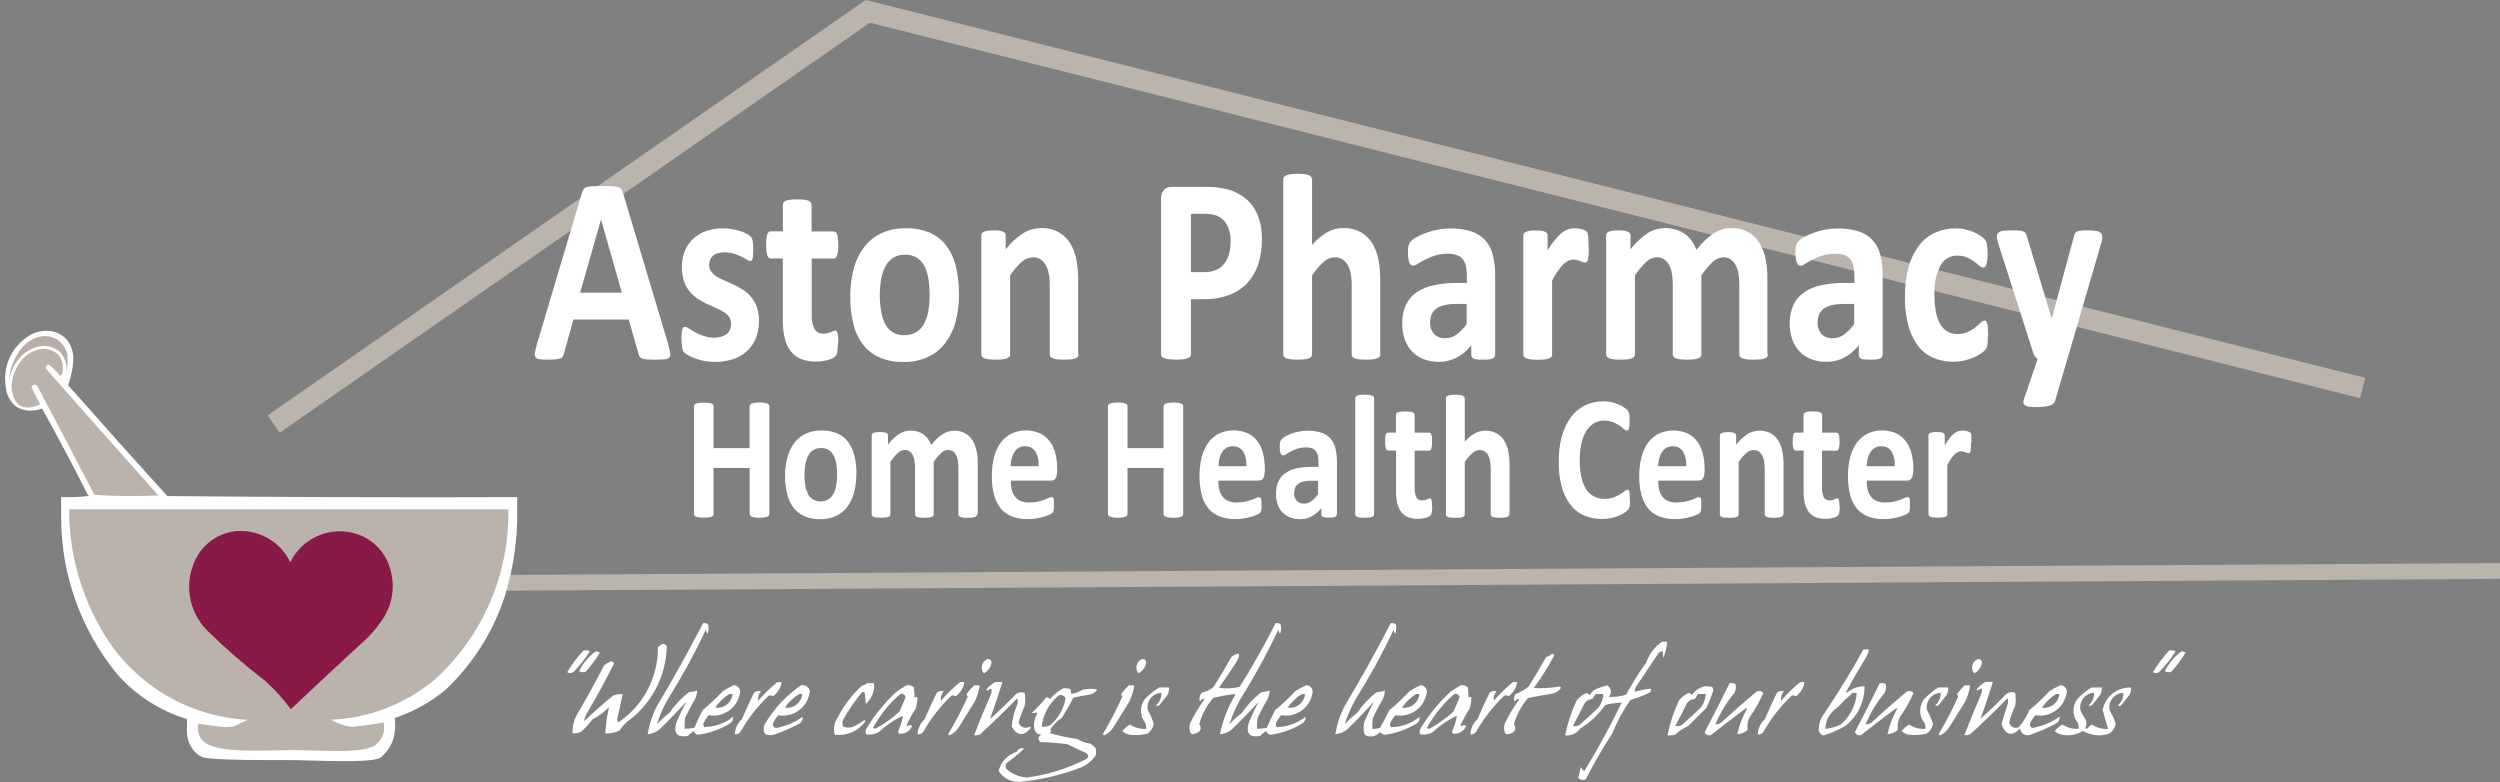 <?xml version="1.0" encoding="UTF-8"?>
<svg id="Layer_1" data-name="Layer 1" xmlns="http://www.w3.org/2000/svg" viewBox="0 0 237.87 74.42">
  <rect x="0" y="0" width="237.87" height="74.42" fill="#808080" stroke="none"/>
  <defs>
    <style>
      .cls-1, .cls-2, .cls-3, .cls-4, .cls-5, .cls-6, .cls-7 {
        stroke-width: 0px;
      }

      .cls-1, .cls-2, .cls-3, .cls-4, .cls-6 {
        fill-rule: evenodd;
      }

      .cls-1, .cls-7 {
        fill: #fff;
      }

      .cls-2 {
        fill: #bab2ab;
      }

      .cls-3 {
        fill: #b9ada7;
      }

      .cls-4 {
        fill: #bab3ab;
      }

      .cls-5 {
        fill: #bbb4ad;
      }

      .cls-6 {
        fill: #891947;
      }
    </style>
  </defs>
  <rect class="cls-5" x="47.34" y="54.15" width="190.53" height="1.5" transform="translate(-.32 .84) rotate(-.34)"/>
  <polygon class="cls-5" points="26.61 41.17 25.47 39.52 82.37 0 82.81 .11 225.05 35.95 224.56 37.89 82.77 2.16 26.61 41.17"/>
  <path class="cls-1" d="M15.91,47.2c11.08.1,22.18.14,33.3.1v2.42c-.06,1.66-.27,3.31-.63,4.94-.16.66-.34,1.33-.53,2-1.1,3.43-3.05,6.52-5.67,8.98-1.43,1.19-3.07,2.09-4.83,2.68.08.57.06,1.16-.06,1.72-.11.53-.35,1.02-.69,1.44-.17.21-.35.4-.55.57-.74.63-6.49.27-8.9.27-.8,0-7.29.05-8.08-.28-.36-.15-.67-.39-.9-.71h0c-.14-.19-.26-.4-.36-.61-.07-.16-.12-.34-.16-.51-.06-.34-.08-.69-.06-1.04v-.75c-2.58-.79-4.89-2.28-6.67-4.31-3.44-4.21-5.31-9.48-5.3-14.92v-1.9c.88.03,1.75,0,2.63-.1,0-.06-.05-.1-.1-.11-.66-1.32-1.35-2.66-2.07-4.01-.76-1.44-1.52-2.84-2.28-4.21-.79.33-1.69.28-2.44-.15-.61-.49-.98-1.21-1.02-1.99-.3-1.98.68-3.94,2.44-4.9.69-.35,1.48-.44,2.22-.24.43.13.82.37,1.12.7.48.58.71,1.32.65,2.07-.04.54-.12,1.07-.27,1.58l-.21.73c3.11,3.53,6.25,7.04,9.4,10.51Z"/>
  <path class="cls-3" d="M3.62,32.07c.6-.17,1.24-.1,1.78.21.49.31.85.8,1,1.37.08.6.05,1.2-.1,1.79.11-.73-.12-1.47-.64-2-.56-.45-1.29-.62-1.98-.46-.76.16-1.45.59-1.91,1.21-.52.62-.84,1.38-.93,2.19.02-.92.29-1.81.77-2.59.41-.82,1.14-1.44,2.01-1.72Z"/>
  <path class="cls-2" d="M3.62,33.26c.67-.18,1.38,0,1.9.46.46.53.59,1.27.35,1.92-.04.05-.1.08-.16.1-.31-.38-.67-.74-1.05-1.05-.17.01-.3.16-.28.33,0,.03,0,.06.02.09,3.54,4.02,7.1,8.03,10.67,12.03-2.03.09-4.06.07-6.09-.05-1.79-3.48-3.61-6.95-5.46-10.4-.24-.16-.42-.1-.53.16.26.55.54,1.1.84,1.63-1.67.71-2.58.15-2.73-1.68.02-.82.29-1.61.77-2.27.4-.63,1.03-1.08,1.76-1.26Z"/>
  <path class="cls-4" d="M6.56,48.46h41.81c.11,6.12-2.41,12-6.93,16.13-2.8,2.38-6.31,3.75-9.98,3.89.62.35,1.3.58,2,.68,1.02-.1,2.04-.24,3.05-.42.09.43.05.87-.11,1.28-.15.33-.38.62-.65.85-1.1.9-5.3.49-7.96.5-1.92.01-6.07.26-7.73-.42-.45-.16-.83-.47-1.07-.88-.18-.38-.22-.81-.12-1.21l1.89.26c.49.07.98.07,1.47,0,.45-.23.9-.44,1.37-.63-6.02-.3-11.43-3.75-14.23-9.09-1.84-3.35-2.8-7.11-2.79-10.93Z"/>
  <path class="cls-6" d="M22.21,50.56c2.25-.29,4.43.89,5.41,2.94,1.14-2.36,3.87-3.51,6.36-2.68,1.61.53,2.82,1.87,3.2,3.52.44,1.67.09,3.45-.95,4.83-.14.2-.28.39-.43.58-.39.49-.83.95-1.3,1.37-1.61,1.44-6.74,6.28-6.83,6.36h0c-.71-.97-1.52-1.87-2.42-2.68-1.93-1.48-3.77-3.08-5.51-4.78-1.9-1.89-2.29-4.82-.95-7.14.74-1.24,1.99-2.09,3.42-2.31Z"/>
  <path class="cls-1" d="M67.01,69.19c-.06-.09-.09-.2-.1-.31.13-.3.3-.58.52-.83,1.39.25,2.72-.68,2.97-2.07.01-.07.02-.14.03-.21-.03-.32-.3-.57-.62-.57-.36.16-.71.35-1.04.57-.6.64-1.24,1.24-1.92,1.81-.28.54-.54,1.09-.78,1.66-.31.07-.62.1-.93.1-.02-.35,0-.69.05-1.04.28-.6.6-1.19.93-1.76.13-.26.2-.54.21-.83-.25.08-.51.13-.78.15-.72.55-1.35,1.22-1.86,1.97-.43.33-.83.69-1.19,1.09.26-.83.61-1.63,1.04-2.38,1.34-2.14,2.55-4.35,3.62-6.63.02.15.08.29.16.41.12-.3.14-.62.05-.93-.14-.09-.3-.12-.47-.1-1.42,2.74-2.92,5.43-4.5,8.08-.37.79-.63,1.62-.78,2.49.42-.04.82-.2,1.14-.47.88-.85,1.73-1.73,2.54-2.64-.33.63-.64,1.28-.93,1.97-.32,1.04.04,1.48,1.09,1.3.16-.19.35-.35.57-.47.04.18.18.32.36.36,1.06-.13,2.08-.49,3-1.04.25-.13.4-.39.36-.67-.78.63-1.75.97-2.75.97ZM69.39,66.03h.31c-.06.78-.75,1.37-1.53,1.31-.04,0-.08,0-.12-.02.36-.52.82-.96,1.35-1.29h0Z"/>
  <path class="cls-1" d="M121.48,69.19c-.06-.09-.09-.2-.1-.31.13-.3.3-.58.52-.83,1.39.25,2.72-.68,2.97-2.07.01-.07.02-.14.03-.21-.03-.32-.3-.57-.62-.57-.36.16-.71.35-1.04.57-.6.64-1.24,1.24-1.92,1.81-.28.54-.54,1.09-.78,1.66-.31.07-.62.1-.93.1-.02-.35,0-.69.05-1.04.28-.6.6-1.19.93-1.76.13-.26.2-.54.21-.83-.25.08-.51.13-.78.15-.72.55-1.35,1.22-1.86,1.97-.43.33-.83.69-1.19,1.09.26-.83.61-1.63,1.04-2.38,1.34-2.14,2.55-4.35,3.62-6.63.02.15.08.29.16.41.12-.3.14-.62.05-.93-.14-.09-.3-.12-.47-.1-1.04,2.07-2.18,4.09-3.42,6.06-.64.16-1.31.19-1.97.1.58-.84,1.15-1.68,1.71-2.54.4-.79.23-.93-.52-.41-.53.95-1.08,1.88-1.66,2.8-.29.3-.67.5-1.09.57-.26.21-.36.56-.26.88.09-.17.27-.28.47-.26-.53.74-1,1.51-1.4,2.33-.07.27-.07.56,0,.83.04.09.11.17.21.21.76-.13.98-.46.67-.98.25-.92.71-1.77,1.35-2.49.65-.15,1.31-.27,1.97-.36l.1.1c-.7,1.15-1.19,2.41-1.45,3.73.42-.04.82-.2,1.14-.47.88-.85,1.73-1.73,2.54-2.64-.33.63-.64,1.28-.93,1.97-.32,1.04.04,1.48,1.09,1.3.16-.19.35-.35.57-.47.04.18.18.32.36.36,1.06-.13,2.08-.49,3-1.04.25-.13.4-.39.36-.67-.78.62-1.74.97-2.73.98ZM123.86,66.03h.31c-.06.79-.75,1.37-1.54,1.31-.04,0-.08,0-.12-.01.36-.52.82-.96,1.35-1.29Z"/>
  <path class="cls-1" d="M132.35,69.19c-.06-.09-.09-.2-.1-.31.13-.3.3-.58.52-.83,1.39.25,2.72-.68,2.97-2.07.01-.07.02-.14.03-.21-.03-.32-.3-.57-.62-.57-.36.16-.71.35-1.04.57-.6.64-1.24,1.24-1.92,1.81-.27.56-.56,1.11-.88,1.66-.23.09-.48.12-.73.1-.02-.35,0-.69.05-1.04.28-.6.6-1.19.93-1.76.13-.26.2-.54.21-.83-.25.08-.51.13-.78.15-.72.55-1.35,1.22-1.86,1.97-.43.33-.83.69-1.19,1.09.26-.83.61-1.63,1.04-2.38,1.34-2.14,2.55-4.35,3.62-6.63.02.15.07.29.15.41.12-.3.14-.62.05-.93-.14-.09-.3-.12-.47-.1-1.42,2.74-2.92,5.43-4.5,8.08-.37.79-.63,1.62-.78,2.49.42-.04.82-.2,1.14-.47.88-.85,1.73-1.73,2.54-2.64-.33.63-.64,1.28-.93,1.97-.07.34-.07.69,0,1.04.03.08.08.15.15.21.47.22,1.02.09,1.35-.31.12.11.26.19.41.26,1.06-.13,2.08-.49,3-1.04.25-.12.4-.39.36-.67-.78.63-1.75.97-2.75.98ZM134.74,66.03h.31c-.06.79-.75,1.37-1.53,1.31-.04,0-.08,0-.12-.02.36-.52.82-.96,1.35-1.29Z"/>
  <path class="cls-1" d="M158.14,61.06c-.7.48-1.23,1.17-1.5,1.97-.7.98-1.34,2-1.92,3.06-.53.18-1.1.25-1.66.21.27-.26.28-.68.03-.95-.05-.06-.11-.1-.18-.14-.45.12-.88.27-1.3.47-.13.15-.25.3-.36.47-.07-.11-.18-.19-.31-.21-.37.16-.69.41-.93.72-.5,1.06-.86,2.17-1.09,3.31.57.06,1.12-.2,1.45-.67.94-.57,1.75-1.33,2.38-2.23.51-.13,1.03-.2,1.55-.21-1.08,2.23-2.27,4.41-3.57,6.52-.14-.11-.25-.25-.31-.41-.08.35-.16.69-.26,1.04.19.19.47.25.72.15.76-1.51,1.61-2.98,2.54-4.4.44-1.12,1.02-2.18,1.71-3.16.64-.18,1.27-.43,1.86-.72.08-.1.12-.23.1-.36-.53.05-1.05.16-1.55.31,0-.18.05-.37.15-.52l2.07-3.11c.1-.15.28-.23.47-.21-.02.21,0,.42.05.62.17-.5.3-1.02.36-1.55h-.51ZM152.03,67.38c-.57.55-1.16,1.09-1.76,1.61-.19.1-.41.13-.62.1.38-.7.74-1.41,1.09-2.12.16-.28.46-.45.78-.47.09-.16.19-.32.31-.47h.73c-.02.49-.21.97-.52,1.35Z"/>
  <path class="cls-1" d="M62.97,61.27c.18-.03.36.05.47.21-.05,2.86-1.45,5.53-3.78,7.2-.27.25-.51.53-.72.83-.42.21-.88.3-1.35.26.05-.84.17-1.67.36-2.49-.47.48-1.01.88-1.6,1.19-.31.41-.65.79-1.04,1.14-.26.13-.54.18-.83.15-.03-.65.13-1.3.47-1.86.89-1.52,1.73-3.05,2.54-4.61.19-.14.4-.27.62-.36.14-.02.27.07.31.21-.79,1.58-1.64,3.13-2.54,4.66-.16.25-.27.53-.31.83.88-.84,1.79-1.66,2.74-2.43.29-.13.61-.19.93-.15-.17.81-.34,1.62-.52,2.43l.1.26c2.38-1.59,3.8-4.28,3.78-7.14.11-.11.24-.22.37-.31Z"/>
  <path class="cls-1" d="M177.82,61.79h-.52c-1.18,2.16-2.48,4.26-3.88,6.32-.21.34-.34.74-.36,1.14-.08.31.1.63.42.71.02,0,.03,0,.05.01.7-.22,1.38-.52,2.02-.88,1.18-.9,1.87-2.3,1.86-3.78-.63-.02-1.24.21-1.71.62l-.05-.1c.61-1.12,1.25-2.23,1.91-3.31.14-.22.23-.47.26-.73ZM176.26,65.93h.41c-.09,1.13-.61,2.19-1.45,2.95-.48.27-1.01.43-1.55.47.02-.82.45-1.58,1.14-2.02.47-.49.96-.96,1.45-1.4Z"/>
  <path class="cls-1" d="M55.52,61.89c.21-.02.42,0,.62.05-.44.71-.96,1.38-1.55,1.97-.17.15-.43.17-.62.05.44-.75.96-1.44,1.55-2.07Z"/>
  <path class="cls-1" d="M206.4,61.89c.21-.02.42,0,.62.05-.44.71-.96,1.38-1.55,1.97-.17.15-.43.17-.62.05.44-.75.96-1.44,1.55-2.07Z"/>
  <path class="cls-1" d="M56.65,62c.15-.03.3,0,.42.1-.39.65-.84,1.26-1.35,1.81-.2.08-.43.07-.62-.05.36-.74.89-1.37,1.55-1.86Z"/>
  <path class="cls-1" d="M207.54,62c.15-.03.3,0,.41.1-.39.65-.84,1.26-1.35,1.81-.2.08-.43.07-.62-.05.36-.73.89-1.37,1.55-1.86Z"/>
  <path class="cls-1" d="M147.68,62.2c.1,0,.19.06.21.16-.58,1.08-1.23,2.12-1.97,3.11.83.04,1.66-.01,2.49-.15.11.05.12.12.05.21-.19.24-.47.41-.78.47-.76.12-1.52.26-2.28.41-.63.71-1.09,1.57-1.35,2.49.31.52.08.85-.67.98-.09-.04-.17-.11-.21-.21-.07-.27-.07-.56,0-.83.4-.82.87-1.6,1.4-2.33-.19-.02-.38.08-.47.26-.08-.24-.04-.51.1-.72.45-.18.86-.43,1.24-.72.58-.91,1.13-1.85,1.66-2.8.21-.07.4-.17.57-.31Z"/>
  <path class="cls-1" d="M93.93,62.72c.25-.04.39.06.41.31-.06.44-.33.82-.72,1.04-.31-.36-.27-.9.09-1.21.07-.06.14-.1.22-.14Z"/>
  <path class="cls-1" d="M108.64,62.72c.25-.04.39.06.41.31-.06.44-.33.82-.72,1.04-.31-.36-.27-.9.09-1.21.07-.06.14-.1.22-.14Z"/>
  <path class="cls-1" d="M188.17,62.72c.25-.04.39.06.41.31-.06.44-.33.82-.73,1.04-.31-.36-.27-.9.09-1.21.07-.06.14-.1.22-.14Z"/>
  <path class="cls-1" d="M73.95,64.9h.42c-.08.54-.38,1.03-.83,1.35-.12-.09-.28-.11-.41-.05-1.04.99-1.92,2.12-2.64,3.37-.11.21-.33.33-.57.31.02-.55.26-1.08.67-1.45.36-.84.74-1.67,1.14-2.49.17-.19.44-.25.67-.15-.22.24-.31.56-.26.88.55-.64,1.16-1.23,1.81-1.76Z"/>
  <path class="cls-1" d="M91.35,64.9h.41c-.08.54-.38,1.03-.83,1.35-.12-.09-.28-.11-.41-.05-1.04.99-1.92,2.12-2.64,3.37-.11.21-.34.33-.57.31.02-.55.26-1.08.67-1.45.36-.84.74-1.67,1.14-2.49.17-.19.44-.25.67-.15-.22.24-.31.56-.26.88.55-.64,1.16-1.23,1.81-1.76Z"/>
  <path class="cls-1" d="M94.66,64.9h.72c-.37,1.19-.77,2.37-1.19,3.52.84-.74,1.65-1.52,2.43-2.33.24-.22.58-.28.88-.16.07.41.07.83,0,1.24-.24.5-.43,1.02-.57,1.55.07.36.43.59.79.52.09-.02.17-.05.25-.11.11.05.12.12.05.21-.67.74-1.25.67-1.76-.21.06-.71.24-1.41.52-2.07.07-.2.07-.42,0-.62-1.16,1.2-2.35,2.35-3.57,3.47-.17.05-.34.07-.52.05.5-1.32,1.04-2.63,1.61-3.93.14-.51.02-.61-.36-.31l-.1-.1c.23-.29.51-.53.83-.73Z"/>
  <path class="cls-1" d="M143.95,64.9h.41c-.08.54-.38,1.03-.83,1.35-.12-.09-.28-.11-.41-.05-1.04.99-1.92,2.12-2.64,3.37-.11.21-.34.33-.57.31.02-.55.26-1.08.67-1.45.36-.84.74-1.67,1.14-2.49.17-.19.44-.25.67-.15-.22.24-.31.56-.26.88.55-.64,1.16-1.23,1.81-1.76Z"/>
  <path class="cls-1" d="M171.29,64.9h.41c-.08.54-.38,1.03-.83,1.35-.12-.09-.28-.11-.41-.05-1.04.99-1.92,2.12-2.64,3.37-.11.21-.33.33-.57.31.02-.55.26-1.08.67-1.45.36-.84.74-1.67,1.14-2.49.17-.19.44-.25.67-.15-.22.24-.31.56-.26.88.55-.64,1.16-1.23,1.81-1.76Z"/>
  <path class="cls-1" d="M82.54,65h.62c.08.74-.21,1.48-.78,1.97-.03-.35-.07-.69-.1-1.04-.05-.08-.15-.11-.24-.07,0,0-.02,0-.02.01-.69.82-1.3,1.7-1.81,2.64-.07.2-.07.42,0,.62.28.11.59.13.88.05.41-.17.79-.4,1.14-.67.11.05.12.12.05.21-.67.87-1.76,1.32-2.85,1.19-.17-.55-.07-1.14.26-1.61.58-1.15,1.37-2.19,2.33-3.06.19-.03.37-.12.51-.26Z"/>
  <path class="cls-1" d="M164.56,65c.2-.03.4,0,.57.1.06.28.03.57-.1.83-.76.9-1.37,1.91-1.81,3,.18,0,.37-.05.52-.15,1.12-1.03,2.26-2.03,3.42-3,.22-.08.47-.02.62.15-.35.8-.78,1.57-1.29,2.28-.2.38-.27.82-.21,1.24-.27.25-.62.39-.98.41.18-.85.5-1.67.93-2.43l-.1-.05c-1.12.83-2.22,1.68-3.31,2.54-.22.11-.49.02-.6-.2,0-.02-.02-.04-.02-.06.81-1.54,1.6-3.09,2.37-4.66Z"/>
  <path class="cls-1" d="M178.85,65c.2-.03.4,0,.57.1.06.28.03.57-.1.83-.76.9-1.37,1.91-1.81,3,.18,0,.37-.05.52-.15,1.12-1.03,2.26-2.03,3.42-3,.22-.08.47-.02.62.15-.35.8-.78,1.57-1.29,2.28-.2.38-.27.82-.21,1.24-.27.25-.62.39-.98.41.18-.85.5-1.67.93-2.43l-.1-.05c-1.12.83-2.23,1.68-3.31,2.54-.22.11-.49.02-.6-.2,0-.02-.02-.04-.02-.06.81-1.54,1.6-3.09,2.37-4.66Z"/>
  <path class="cls-1" d="M92.69,65.21h.52c-.07.54-.23,1.06-.47,1.55l-1.55,2.49c-.21.31-.5.56-.83.72l-.15-.1c.69-1.15,1.31-2.35,1.86-3.57-.02-.09-.06-.18-.1-.26.21-.3.46-.58.72-.83Z"/>
  <path class="cls-1" d="M107.4,65.21h.52c-.07.54-.23,1.06-.47,1.55l-1.55,2.49c-.21.31-.5.56-.83.72l-.15-.1c.69-1.15,1.31-2.35,1.86-3.57-.02-.09-.06-.18-.1-.26.21-.3.46-.58.72-.83Z"/>
  <path class="cls-1" d="M186.93,65.21h.52c-.07.54-.23,1.06-.47,1.55l-1.55,2.49c-.21.31-.49.56-.83.72l-.15-.1c.69-1.15,1.31-2.35,1.86-3.57-.02-.09-.06-.18-.1-.26.21-.3.46-.58.72-.83Z"/>
  <path class="cls-1" d="M74,69.24c-.3.06-.46-.06-.47-.36.13-.3.3-.58.52-.83,1.39.25,2.72-.68,2.97-2.07.01-.07.02-.14.03-.21-.06-.38-.43-.64-.81-.57,0,0-.01,0-.02,0-1.41.98-2.6,2.25-3.47,3.73-.25.82.05,1.15.88.98.82-.28,1.61-.63,2.38-1.04.25-.12.4-.39.36-.67-.71.51-1.52.86-2.38,1.04ZM76.02,66.03h.31c-.06.79-.75,1.37-1.53,1.31-.04,0-.08,0-.12-.02.36-.52.82-.96,1.35-1.29Z"/>
  <path class="cls-1" d="M87.31,66.34h-.31c.02-.31,0-.62-.05-.93-.18-.18-.43-.25-.67-.21-.36.2-.71.42-1.04.67-1.06.99-1.99,2.12-2.75,3.37-.13.18-.17.41-.1.62.45.09.92,0,1.3-.26.65-.62,1.41-1.13,2.23-1.5-.09.52-.25,1.02-.47,1.5.01.08.05.15.1.21.53.05,1.03-.24,1.24-.72-.14-.15-.3-.14-.47.05l-.05-.15c.25-.56.54-1.1.88-1.61.08-.34.14-.69.15-1.04ZM85.6,67.69c-.7.65-1.49,1.21-2.33,1.66l-.21-.1c.67-1.22,1.54-2.3,2.59-3.21.2-.08.42.02.49.21.01.03.02.06.02.1-.18.45-.37.9-.57,1.34h0Z"/>
  <path class="cls-1" d="M140.02,66.34h-.31c.02-.31,0-.62-.05-.93-.18-.18-.43-.25-.67-.21-.36.2-.71.42-1.04.67-1.06.99-1.98,2.12-2.74,3.37-.13.18-.17.41-.1.62.45.09.92,0,1.29-.26.65-.62,1.41-1.13,2.23-1.5-.09.52-.25,1.02-.47,1.5.01.08.05.15.1.21.53.05,1.03-.24,1.24-.72-.14-.15-.3-.14-.47.05-.02-.05-.03-.1-.05-.15.25-.56.54-1.09.88-1.61.08-.34.13-.69.15-1.04ZM138.31,67.69c-.7.65-1.49,1.21-2.33,1.66l-.21-.1c.67-1.22,1.54-2.3,2.59-3.21.2-.08.42.02.49.21.01.03.02.06.02.1-.18.45-.37.9-.57,1.34Z"/>
  <path class="cls-1" d="M162.91,65.36c-.24-.05-.48-.07-.73-.05-.49.1-.93.4-1.19.83-.07-.11-.18-.19-.31-.21-.37.16-.69.41-.93.72-.5,1.06-.86,2.17-1.09,3.31.24.02.49,0,.73-.05.35-.36.78-.64,1.24-.83l1.71-1.71c.27-.53.5-1.09.67-1.66,0-.13-.04-.25-.1-.36ZM161.77,67.38c-.57.55-1.16,1.09-1.76,1.61-.19.1-.41.13-.62.1.38-.7.74-1.41,1.09-2.12.16-.28.46-.45.78-.47.09-.16.19-.32.31-.47h.73c-.02.49-.21.97-.52,1.35h0Z"/>
  <path class="cls-1" d="M193.61,69.24c-.3.06-.46-.06-.47-.36.13-.3.3-.58.52-.83,1.39.25,2.72-.68,2.97-2.07.01-.07.02-.14.03-.21-.03-.32-.3-.57-.62-.57-.36.16-.71.35-1.04.57-.6.64-1.24,1.24-1.92,1.81-.24.58-.57,1.12-.98,1.6-.31.17-.7.05-.86-.26-.03-.06-.06-.13-.07-.21.14-.53.33-1.05.57-1.55.07-.41.07-.83,0-1.24-.3-.13-.64-.07-.88.15-.78.82-1.59,1.59-2.43,2.33.43-1.15.82-2.33,1.19-3.52h-.73c-.31.19-.59.44-.83.72l.1.1c.38-.3.51-.2.36.31-.57,1.3-1.1,2.61-1.61,3.93.17.02.35,0,.52-.05,1.23-1.11,2.42-2.26,3.58-3.46.07.2.07.42,0,.62-.22.61-.41,1.23-.57,1.86.4,1.06.99,1.2,1.76.41.05.4.41.68.81.63.08,0,.15-.03.22-.06.82-.28,1.62-.63,2.38-1.04.25-.13.4-.39.36-.67-.71.51-1.52.87-2.38,1.04ZM195.63,66.03h.31c-.06.79-.75,1.37-1.53,1.31-.04,0-.08,0-.12-.02.36-.52.82-.96,1.35-1.29h0Z"/>
  <path class="cls-1" d="M110.3,65.41h.93c.02.25-.03.5-.15.72l-.78.98c-.09.07-.22.07-.31,0,.35-.29.54-.74.52-1.19-.75.02-1.34.64-1.33,1.39,0,.09.01.18.03.27.24.41.43.84.57,1.3-.07.38-.3.72-.62.93-.54.13-1.1.16-1.66.1-.27-.05-.52-.17-.72-.36.22-.23.46-.44.72-.62.45.31,1,.46,1.55.42.02-.17,0-.35-.05-.52-.55-.65-.59-1.58-.1-2.28.42-.44.88-.82,1.39-1.14Z"/>
  <path class="cls-1" d="M184.44,65.41h.93c.02.25-.03.5-.15.72l-.78.98c-.09.07-.22.07-.31,0,.35-.29.54-.74.52-1.19-.75.02-1.34.64-1.33,1.39,0,.09.01.18.03.27.24.41.43.84.57,1.3-.07.38-.3.72-.62.93-.54.13-1.1.16-1.66.1-.27-.05-.52-.17-.73-.36.22-.23.46-.44.73-.62.45.31,1,.46,1.55.42.02-.17,0-.35-.05-.52-.55-.65-.59-1.58-.1-2.28.42-.44.88-.82,1.39-1.14Z"/>
  <path class="cls-1" d="M199.05,65.41h.93c.02.25-.03.5-.16.72l-.78.98c-.09.07-.22.07-.31,0,.35-.3.54-.74.52-1.19-.75.02-1.34.64-1.33,1.39,0,.09.01.18.03.27.14.33.32.64.52.93.08.26.06.53-.05.78.04.06.12.07.18.03.01,0,.02-.02.03-.03.12-.14.26-.26.41-.36.45.31,1,.46,1.55.42-.2-.6-.38-1.2-.52-1.81.25-1.28,1.39-2.18,2.69-2.12.02.25-.03.5-.16.72l-.78.98c-.09.07-.22.07-.31,0,.35-.3.54-.74.52-1.19-.75.01-1.35.63-1.33,1.38,0,.09.01.18.03.27.24.41.43.84.57,1.3-.07.38-.3.72-.62.93-.83.28-1.73.18-2.49-.26-.59.36-1.29.49-1.97.36-.27-.05-.52-.17-.73-.36.22-.23.46-.44.73-.62.46.31,1.01.46,1.56.41.02-.17,0-.35-.05-.52-.55-.65-.59-1.58-.1-2.28.41-.44.88-.82,1.39-1.14Z"/>
  <path class="cls-1" d="M103.67,70.74c-.41-.05-.8-.19-1.14-.42-.91-.13-1.81-.32-2.69-.57.19-.1.22-.22.1-.36.29-.43.66-.8,1.09-1.09.4-.62.76-1.26,1.09-1.92.55-.12,1.1-.22,1.66-.31.26-.07.48-.24.62-.47-.48-.09-.98-.07-1.45.05-.31.21-.66.33-1.04.36.02-.16-.01-.33-.1-.47-.2-.05-.41-.07-.62-.05-.5.26-.94.61-1.3,1.04-.06-.14-.22-.21-.36-.16,0,0,0,0,0,0-.41.52-.86,1-1.35,1.45.14.06.3.04.41-.05.03.05.07.1.1.15-.28.45-.37.99-.26,1.5.08.3.37.49.67.47-.35.21-.38.45-.1.72.87.02,1.73.09,2.59.21.58.3,1.17.57,1.76.83.28.25.25.46-.1.62-1.74.88-3.61,1.46-5.54,1.71-.73-.05-1.42-.34-1.97-.83-.07-.17-.07-.35,0-.52.6-.43,1.17-.9,1.71-1.4-.29-.11-.61.03-.72.31-.85.26-1.5.95-1.71,1.81.42.7,1.21,1.1,2.02,1.04,2.02-.19,4.01-.66,5.9-1.4.52-.24.97-.62,1.3-1.09.07-.24.07-.49,0-.72-.16-.19-.35-.34-.57-.46ZM99.11,69.14c.14-1.18.73-2.25,1.66-3,.26-.07.52.07.62.31-.18.99-.69,1.88-1.45,2.54-.26.13-.54.18-.83.15Z"/>
  <path class="cls-7" d="M63.61,32.9c.07.24.13.48.16.72.03.14,0,.29-.09.4-.12.1-.27.16-.42.17-.2.02-.48.03-.83.03s-.65,0-.86-.02c-.16,0-.32-.03-.47-.08-.09-.03-.17-.08-.23-.16-.05-.08-.09-.17-.11-.27l-.94-3.29h-5.26l-.89,3.2c-.02.1-.06.21-.11.3-.05.09-.13.15-.23.19-.14.06-.29.09-.44.1-.19.02-.44.03-.75.03-.26,0-.52,0-.78-.04-.15,0-.29-.07-.39-.18-.08-.12-.1-.27-.08-.41.04-.24.09-.48.16-.71l4.32-14.52c.03-.12.09-.24.15-.35.07-.09.16-.17.28-.2.17-.05.35-.08.53-.09.22-.01.52-.02.89-.02.43,0,.77,0,1.02.02.2,0,.4.03.59.09.12.03.23.11.3.21.07.12.12.25.16.38l4.33,14.49ZM57.18,20.9h0l-1.98,6.95h3.97l-1.98-6.95Z"/>
  <path class="cls-7" d="M72.21,30.53c.01.58-.09,1.16-.31,1.69-.19.47-.49.89-.87,1.23-.39.34-.84.59-1.33.74-.88.26-1.8.32-2.7.15-.3-.06-.6-.14-.88-.24-.22-.08-.44-.18-.65-.3-.14-.07-.27-.17-.38-.28-.1-.12-.16-.26-.18-.42-.05-.28-.07-.56-.07-.84,0-.24,0-.44.02-.59,0-.12.03-.24.07-.35.02-.07.05-.13.11-.18.05-.03.1-.05.16-.04.13.02.25.08.35.16.15.1.35.22.58.35.26.14.53.26.81.35.34.11.69.17,1.04.17.22,0,.44-.03.65-.09.18-.05.35-.14.5-.25.14-.11.25-.25.32-.42.08-.18.11-.38.11-.58,0-.23-.06-.46-.2-.65-.14-.19-.32-.35-.53-.47-.24-.14-.49-.27-.75-.38-.28-.12-.56-.25-.86-.39-.3-.15-.58-.31-.86-.49-.28-.19-.53-.42-.75-.68-.23-.29-.41-.62-.53-.97-.14-.44-.21-.9-.2-1.37,0-.51.09-1.01.27-1.49.17-.44.44-.83.78-1.16.36-.33.78-.59,1.24-.75.53-.18,1.08-.27,1.64-.26.3,0,.59.02.88.08.26.04.52.11.78.19.2.06.4.15.58.25.12.06.24.14.34.23.06.05.11.12.15.19.03.07.05.15.07.23.01.09.03.2.04.33s.02.29.02.49c0,.23,0,.41-.02.56,0,.12-.02.23-.05.34-.01.07-.05.13-.1.17-.04.03-.1.05-.15.04-.11-.02-.21-.06-.3-.13-.17-.1-.34-.2-.51-.28-.23-.11-.47-.21-.71-.28-.3-.09-.61-.14-.93-.13-.22,0-.43.03-.64.09-.17.05-.32.14-.44.25-.11.11-.2.24-.26.38-.06.15-.09.31-.09.47,0,.24.06.47.21.66.15.19.33.35.54.47.24.15.5.27.76.38.29.12.57.25.87.39.3.14.59.31.87.49.29.19.54.42.76.68.23.29.42.62.54.97.14.43.21.88.19,1.34Z"/>
  <path class="cls-7" d="M79.73,32.6c0,.29-.01.57-.06.85-.02.15-.07.29-.16.42-.08.09-.18.16-.29.22-.14.07-.29.12-.44.16-.18.05-.37.08-.55.11-.2.03-.4.04-.6.04-.48.01-.96-.07-1.41-.24-.39-.15-.73-.41-.99-.74-.28-.37-.47-.8-.57-1.26-.13-.59-.19-1.19-.18-1.8v-5.77h-1.16c-.14,0-.24-.1-.31-.3-.09-.32-.12-.66-.11-.99,0-.21,0-.41.03-.62.01-.14.04-.27.08-.4.03-.08.07-.15.14-.21.05-.04.12-.06.19-.06h1.15v-2.51c0-.08.02-.16.06-.23.05-.08.13-.14.22-.17.14-.05.28-.09.42-.1.22-.02.44-.03.65-.03.22,0,.44,0,.67.03.14.01.28.05.42.1.09.04.16.09.22.17.04.07.07.15.07.23v2.52h2.1c.07,0,.14.02.19.06.06.06.11.13.14.21.04.13.07.26.08.4.02.21.03.41.03.62.02.33-.02.67-.11.99-.07.2-.18.3-.31.3h-2.11v5.3c-.03.47.06.95.25,1.38.18.32.53.5.89.46.13,0,.26-.01.39-.04.11-.03.21-.06.31-.1.09-.04.17-.07.23-.1.05-.03.11-.04.17-.04.05,0,.09.02.12.04.05.05.08.11.09.18.03.12.05.24.06.36.02.19.03.38.03.57Z"/>
  <path class="cls-7" d="M91.25,27.96c0,.89-.1,1.77-.32,2.63-.19.74-.53,1.44-.99,2.05-.44.57-1,1.03-1.66,1.33-.73.33-1.53.49-2.33.47-.77.02-1.53-.12-2.24-.42-.62-.27-1.16-.68-1.58-1.21-.44-.58-.76-1.25-.93-1.96-.21-.87-.31-1.76-.3-2.65,0-.89.1-1.78.33-2.64.19-.74.53-1.44.99-2.05.44-.57,1-1.02,1.65-1.32.73-.33,1.52-.49,2.32-.47.77-.02,1.54.12,2.25.41.62.26,1.16.68,1.57,1.21.44.58.76,1.25.93,1.96.21.87.31,1.77.3,2.67ZM88.45,28.09c0-.51-.03-1.03-.11-1.54-.06-.42-.19-.84-.38-1.22-.16-.33-.41-.61-.72-.81-.34-.2-.73-.31-1.13-.29-.37,0-.74.08-1.06.26-.31.18-.57.44-.75.76-.21.37-.36.78-.44,1.2-.1.53-.15,1.06-.15,1.6,0,.51.04,1.03.12,1.54.07.42.19.84.38,1.22.16.33.41.6.72.8.34.2.73.3,1.13.28.37,0,.74-.08,1.07-.26.31-.18.57-.44.75-.75.21-.37.36-.78.43-1.2.1-.52.14-1.06.14-1.59h0Z"/>
  <path class="cls-7" d="M102.63,33.71c0,.08-.02.16-.07.22-.06.07-.13.13-.22.16-.13.05-.27.09-.42.1-.22.02-.44.03-.66.03-.22,0-.44,0-.67-.03-.14-.01-.28-.05-.42-.1-.09-.03-.16-.09-.22-.16-.04-.07-.07-.14-.07-.22v-6.44c.01-.43-.02-.86-.1-1.29-.06-.28-.16-.55-.3-.8-.12-.21-.29-.39-.5-.52-.22-.13-.47-.19-.72-.18-.39.02-.76.17-1.05.44-.42.38-.79.81-1.1,1.29v7.5c0,.08-.02.16-.07.22-.06.07-.13.13-.22.16-.13.05-.27.08-.42.1-.44.04-.88.04-1.32,0-.14-.02-.28-.05-.42-.1-.09-.03-.16-.08-.22-.16-.04-.07-.07-.14-.07-.22v-11.28c0-.08.02-.15.05-.22.05-.07.12-.13.2-.16.12-.05.24-.08.36-.1.19-.02.37-.03.56-.03.19,0,.38,0,.57.03.12.01.24.05.35.1.07.03.14.09.18.16.04.07.06.14.05.22v1.3c.45-.6,1-1.11,1.63-1.52.52-.33,1.12-.5,1.73-.51.58-.02,1.15.11,1.66.38.44.25.82.6,1.09,1.03.29.47.49.98.6,1.52.13.69.2,1.4.18,2.1v6.97Z"/>
  <path class="cls-7" d="M120.07,22.75c.01.83-.11,1.65-.37,2.44-.22.67-.59,1.28-1.07,1.79-.48.49-1.08.87-1.73,1.11-.77.27-1.59.4-2.41.38h-1.17v5.22c0,.08-.02.16-.07.23-.06.08-.14.13-.23.16-.14.05-.29.08-.43.1-.46.05-.92.05-1.38,0-.15-.02-.3-.05-.44-.1-.09-.03-.17-.09-.23-.16-.04-.07-.07-.15-.07-.23v-14.72c-.02-.32.07-.64.27-.89.18-.2.43-.31.7-.3h3.3c.33,0,.65.02.95.04.36.04.72.1,1.08.19.45.11.88.29,1.27.54.43.26.8.59,1.1.99.31.42.55.9.69,1.4.17.59.25,1.2.24,1.81ZM117.09,22.99c.02-.49-.07-.97-.26-1.42-.14-.33-.36-.61-.64-.82-.24-.17-.51-.29-.8-.34-.28-.05-.57-.07-.86-.07h-1.21v5.55h1.29c.39.01.78-.06,1.14-.22.3-.13.55-.34.75-.6.21-.28.36-.59.44-.92.1-.38.15-.77.15-1.17Z"/>
  <path class="cls-7" d="M131.34,33.71c0,.08-.02.16-.07.22-.06.07-.13.13-.22.16-.13.05-.27.09-.42.1-.22.02-.44.03-.66.03-.22,0-.44,0-.66-.03-.14-.01-.28-.05-.42-.1-.09-.03-.16-.09-.22-.16-.04-.07-.07-.14-.06-.22v-6.44c.01-.43-.02-.86-.1-1.29-.06-.28-.16-.55-.3-.8-.12-.21-.29-.39-.5-.52-.22-.13-.47-.19-.72-.18-.39.02-.76.17-1.05.44-.42.38-.79.81-1.1,1.29v7.5c0,.08-.02.16-.07.22-.06.07-.13.13-.22.16-.13.05-.27.08-.42.1-.44.04-.88.04-1.32,0-.14-.02-.28-.05-.42-.1-.09-.03-.16-.08-.22-.16-.04-.07-.07-.14-.07-.22v-16.63c0-.08.02-.16.07-.23.06-.08.13-.14.22-.17.13-.05.27-.09.42-.11.44-.05.88-.05,1.32,0,.14.02.28.05.42.11.09.03.17.09.22.17.04.07.07.15.07.23v6.23c.4-.48.89-.89,1.43-1.21.47-.26.99-.4,1.52-.4.58-.02,1.15.11,1.66.38.45.25.82.6,1.1,1.04.29.47.49.99.6,1.54.13.7.19,1.42.18,2.13v6.92Z"/>
  <path class="cls-7" d="M142.25,33.75c0,.1-.03.21-.11.28-.1.08-.22.13-.34.15-.46.06-.94.06-1.4,0-.12-.01-.23-.07-.32-.15-.06-.08-.1-.18-.09-.28v-.9c-.37.48-.83.87-1.36,1.16-.52.28-1.1.42-1.69.42-.48,0-.96-.07-1.41-.23-.42-.15-.8-.39-1.12-.7-.32-.32-.57-.71-.73-1.15-.18-.51-.27-1.05-.26-1.59-.01-.59.1-1.17.33-1.71.22-.48.56-.89.99-1.2.49-.34,1.05-.58,1.63-.7.74-.16,1.5-.24,2.26-.23h.94v-.67c0-.31-.03-.62-.09-.93-.05-.24-.15-.47-.3-.66-.15-.18-.34-.32-.56-.39-.28-.09-.58-.13-.87-.13-.41,0-.82.05-1.22.18-.33.1-.64.24-.95.39-.27.14-.5.27-.69.39-.13.1-.29.16-.45.18-.08,0-.15-.03-.21-.09-.07-.07-.12-.16-.15-.25-.04-.13-.08-.26-.09-.4-.02-.18-.03-.35-.03-.53,0-.21.01-.42.05-.62.04-.15.11-.29.21-.41.15-.16.33-.3.53-.4.28-.16.58-.3.89-.41.36-.13.73-.24,1.11-.31.41-.08.82-.12,1.24-.12.66-.01,1.31.07,1.94.26.5.15.96.43,1.33.8.36.39.63.87.76,1.38.17.66.25,1.33.24,2.01v7.57ZM139.57,28.92h-1.04c-.38,0-.76.03-1.13.12-.27.06-.53.18-.76.34-.19.14-.33.33-.43.55-.09.23-.14.49-.14.74-.02.41.12.81.38,1.11.28.28.67.43,1.07.4.38,0,.75-.12,1.05-.34.38-.28.71-.62.98-1v-1.92Z"/>
  <path class="cls-7" d="M151.17,23.48c0,.3,0,.55-.02.75,0,.15-.03.31-.06.46-.02.09-.06.16-.12.23-.05.04-.11.07-.18.06-.07,0-.13-.02-.2-.04l-.24-.1c-.09-.03-.19-.06-.3-.1-.12-.03-.24-.04-.36-.04-.16,0-.31.04-.46.11-.17.09-.33.2-.47.33-.19.18-.36.39-.51.61-.21.3-.4.61-.57.94v7.03c0,.08-.02.16-.07.22-.06.07-.13.13-.22.16-.13.05-.28.08-.42.1-.44.04-.88.04-1.32,0-.14-.02-.28-.05-.42-.1-.09-.03-.16-.08-.22-.16-.04-.07-.07-.14-.07-.22v-11.28c0-.08.02-.15.05-.22.05-.07.11-.13.19-.16.12-.05.24-.08.36-.1.19-.02.37-.03.56-.03.19,0,.38,0,.57.03.12.01.24.05.35.1.07.03.14.09.18.16.04.07.06.14.05.22v1.4c.21-.36.45-.71.72-1.04.19-.24.4-.46.64-.65.18-.15.39-.26.61-.34.2-.06.4-.09.61-.09.1,0,.2,0,.3.02.11.01.22.04.34.06.1.03.2.06.3.1.07.03.14.07.19.12.04.04.07.09.09.14.02.07.04.14.05.21.02.13.03.27.03.4.01.18.02.42.02.72Z"/>
  <path class="cls-7" d="M168.21,33.71c0,.08-.02.16-.06.22-.06.07-.13.13-.22.16-.13.05-.27.08-.41.1-.22.02-.44.03-.66.03-.22,0-.45,0-.67-.03-.14-.02-.28-.05-.42-.1-.09-.03-.16-.08-.22-.16-.04-.07-.06-.14-.06-.22v-6.69c0-.35-.03-.69-.09-1.04-.05-.28-.15-.55-.28-.8-.11-.21-.28-.39-.48-.52-.21-.13-.45-.19-.69-.18-.37.02-.72.18-.99.44-.41.39-.77.82-1.08,1.29v7.5c0,.08-.02.16-.06.22-.06.07-.13.13-.22.16-.13.05-.27.08-.42.1-.22.02-.43.03-.65.03-.22,0-.44,0-.66-.03-.14-.02-.28-.05-.42-.1-.09-.03-.16-.08-.22-.16-.04-.07-.07-.14-.07-.22v-6.69c0-.35-.03-.69-.09-1.04-.05-.28-.14-.55-.28-.8-.11-.21-.28-.39-.48-.52-.21-.12-.44-.19-.68-.18-.38.02-.73.17-1,.44-.41.39-.77.82-1.07,1.29v7.5c0,.08-.02.16-.07.22-.06.07-.13.13-.22.16-.13.05-.27.08-.42.1-.44.04-.88.04-1.32,0-.14-.02-.28-.05-.42-.1-.09-.03-.16-.08-.22-.16-.04-.07-.07-.14-.07-.22v-11.28c0-.08.02-.15.05-.22.05-.07.11-.13.19-.16.12-.05.24-.08.36-.1.19-.02.37-.03.56-.03.19,0,.38,0,.57.03.12.01.24.05.35.1.07.03.14.09.18.16.04.07.06.14.05.22v1.3c.45-.59.99-1.1,1.6-1.52.49-.33,1.07-.5,1.66-.51.36,0,.72.04,1.07.15.61.18,1.13.55,1.5,1.07.19.26.34.55.45.85.26-.33.54-.65.85-.94.25-.24.53-.46.82-.64.25-.16.53-.28.81-.37.27-.08.55-.12.83-.12.56-.02,1.12.11,1.62.38.44.25.8.6,1.07,1.03.28.47.48.99.58,1.52.12.61.18,1.23.17,1.85v7.22Z"/>
  <path class="cls-7" d="M179.12,33.75c0,.1-.03.21-.11.28-.1.08-.22.13-.34.15-.46.06-.94.06-1.4,0-.12-.01-.23-.07-.32-.15-.06-.08-.1-.18-.09-.28v-.9c-.37.48-.83.87-1.36,1.16-.52.28-1.1.42-1.69.42-.48,0-.96-.07-1.41-.23-.42-.15-.8-.39-1.12-.7-.32-.32-.57-.71-.73-1.15-.18-.51-.27-1.05-.26-1.59-.01-.59.1-1.17.33-1.71.22-.48.56-.89.99-1.2.49-.34,1.05-.58,1.63-.7.74-.16,1.5-.24,2.26-.23h.94v-.67c0-.31-.03-.62-.09-.93-.05-.24-.15-.47-.3-.66-.15-.18-.34-.32-.56-.39-.28-.09-.58-.13-.87-.13-.41,0-.82.05-1.22.18-.33.1-.64.24-.95.39-.27.14-.5.27-.69.39-.13.1-.29.16-.45.18-.08,0-.15-.03-.21-.09-.07-.07-.12-.16-.15-.25-.04-.13-.08-.26-.09-.4-.02-.18-.03-.35-.03-.53,0-.21.01-.42.05-.62.04-.15.11-.29.21-.41.15-.16.33-.3.53-.4.28-.16.58-.3.89-.41.36-.13.73-.24,1.11-.31.41-.08.82-.12,1.24-.12.66-.01,1.31.07,1.94.26.5.15.96.43,1.33.8.36.39.63.87.76,1.38.17.66.25,1.33.24,2.01v7.57ZM176.44,28.92h-1.04c-.38,0-.76.03-1.13.12-.27.06-.53.18-.76.34-.19.14-.33.33-.43.55-.09.23-.14.49-.14.74-.02.41.12.81.38,1.11.28.28.67.43,1.07.4.38,0,.75-.12,1.05-.34.38-.28.71-.62.98-1v-1.92Z"/>
  <path class="cls-7" d="M189.14,31.92c0,.22,0,.4-.01.55s-.03.27-.04.37c-.01.08-.04.17-.07.25-.04.09-.1.17-.17.24-.13.13-.28.25-.44.35-.23.15-.46.27-.71.37-.28.11-.57.2-.87.27-.99.2-2.02.1-2.95-.3-.58-.27-1.07-.68-1.45-1.2-.41-.58-.71-1.24-.88-1.93-.21-.85-.31-1.72-.3-2.6-.02-.99.1-1.97.36-2.93.2-.74.54-1.43,1.01-2.04.41-.52.93-.93,1.54-1.2.62-.27,1.28-.4,1.95-.39.29,0,.57.03.85.09.27.06.53.14.78.24.23.09.44.21.65.34.15.09.29.2.41.33.06.07.12.15.17.24.04.08.06.16.08.25.02.1.03.23.04.37s.02.33.02.54c.02.35-.02.69-.11,1.03-.07.2-.17.3-.28.3-.15-.01-.29-.07-.39-.18-.14-.12-.3-.25-.49-.39-.21-.16-.43-.29-.67-.39-.29-.12-.61-.19-.93-.18-.68-.02-1.31.35-1.62.96-.43.87-.62,1.83-.56,2.8,0,.54.04,1.08.14,1.61.07.41.21.8.42,1.16.16.29.4.53.69.7.3.16.63.24.97.23.33,0,.66-.06.97-.2.25-.12.49-.26.71-.44.2-.16.37-.31.51-.44.09-.11.21-.18.35-.2.06,0,.12.02.16.06.05.07.09.15.1.24.03.14.05.29.06.44.02.18.03.41.03.69Z"/>
  <path class="cls-7" d="M196.71,34.14l-1.17,4c-.09.23-.29.4-.53.46-.64.14-1.31.18-1.96.1-.14-.02-.27-.07-.39-.15-.08-.06-.13-.15-.14-.25,0-.13.02-.25.07-.37l1.29-3.78c-.1-.06-.19-.14-.25-.23-.07-.1-.13-.22-.17-.34l-3.32-10.38c-.08-.22-.13-.45-.14-.68,0-.14.04-.27.13-.37.12-.1.28-.17.44-.18.27-.04.54-.05.82-.05.31,0,.56,0,.74.02.15,0,.29.04.42.1.1.05.18.13.23.23.06.14.11.29.15.45l2.27,7.55h.03l2.08-7.7c.02-.16.08-.31.17-.44.1-.08.21-.14.34-.16.28-.04.55-.06.83-.05.26,0,.52.01.77.05.17.02.33.08.46.19.1.1.15.23.15.37,0,.19-.03.37-.09.55l-3.22,11.05Z"/>
  <path class="cls-7" d="M73.19,48.9c0,.05-.02.11-.05.15-.04.05-.09.09-.15.11-.09.03-.19.06-.28.07-.15.02-.3.03-.45.03-.15,0-.3,0-.45-.03-.1-.01-.19-.03-.28-.07-.06-.02-.11-.06-.15-.11-.03-.04-.05-.1-.05-.15v-4.38h-3.44v4.38c0,.05-.01.11-.04.15-.04.05-.09.09-.15.11-.09.03-.19.06-.28.07-.3.03-.6.03-.9,0-.1-.01-.19-.03-.29-.07-.06-.02-.11-.06-.15-.11-.03-.04-.05-.1-.05-.15v-10.24c0-.05.02-.11.05-.15.04-.05.09-.09.15-.11.09-.03.19-.06.29-.07.3-.03.6-.03.9,0,.1.01.19.03.28.07.06.02.11.06.15.11.03.04.04.1.04.15v3.98h3.43v-3.98c0-.05.02-.11.05-.15.04-.05.09-.09.15-.11.09-.03.19-.06.29-.07.15-.02.3-.03.46-.03.15,0,.3,0,.45.03.1.01.19.03.28.07.06.02.11.06.15.11.03.04.05.1.05.15v10.24Z"/>
  <path class="cls-7" d="M81.48,45.11c0,.59-.07,1.17-.21,1.74-.13.49-.34.95-.64,1.36-.28.38-.66.68-1.08.88-.48.22-1,.32-1.53.31-.5.01-1-.08-1.47-.28-.41-.18-.76-.45-1.04-.8-.29-.39-.5-.83-.61-1.3-.14-.58-.21-1.17-.2-1.76,0-.59.07-1.18.22-1.75.13-.49.35-.95.65-1.36.29-.37.66-.68,1.08-.88.48-.22,1-.32,1.52-.31.51-.01,1.01.08,1.48.27.41.17.76.45,1.03.8.29.39.49.83.61,1.3.14.58.21,1.17.2,1.76ZM79.65,45.19c0-.34-.02-.68-.07-1.02-.04-.28-.12-.55-.25-.81-.11-.22-.27-.4-.47-.54-.22-.14-.48-.2-.74-.19-.24,0-.49.05-.7.17-.21.12-.37.29-.49.5-.14.25-.23.52-.29.8-.07.35-.1.7-.1,1.06,0,.34.02.68.08,1.02.04.28.13.55.25.81.11.22.27.4.47.53.22.13.48.2.74.19.24,0,.49-.05.7-.17.2-.12.37-.29.49-.5.14-.25.23-.51.28-.79.07-.35.1-.7.1-1.06Z"/>
  <path class="cls-7" d="M92.96,48.92c0,.05-.01.1-.04.15-.04.05-.09.09-.14.11-.09.03-.18.05-.27.06-.14.02-.29.02-.43.02-.15,0-.29,0-.44-.02-.09,0-.18-.03-.27-.06-.06-.02-.11-.06-.14-.11-.03-.04-.04-.09-.04-.15v-4.43c0-.23-.02-.46-.06-.69-.03-.19-.1-.37-.18-.53-.07-.14-.18-.26-.31-.34-.14-.08-.29-.13-.45-.12-.24.01-.47.12-.64.29-.27.26-.51.54-.71.85v4.97c0,.05-.01.1-.04.15-.04.05-.09.09-.15.11-.09.03-.18.05-.27.06-.14.02-.28.02-.43.02-.14,0-.29,0-.43-.02-.09,0-.19-.03-.27-.06-.06-.02-.11-.06-.14-.11-.03-.04-.04-.09-.04-.15v-4.43c0-.23-.02-.46-.06-.69-.03-.19-.09-.37-.18-.53-.07-.14-.18-.26-.31-.34-.13-.08-.29-.13-.45-.12-.25.01-.48.12-.65.29-.27.26-.5.54-.7.85v4.97c0,.05-.01.1-.04.15-.04.05-.09.09-.15.11-.09.03-.18.05-.27.06-.29.03-.58.03-.86,0-.09,0-.19-.03-.27-.06-.06-.02-.11-.06-.15-.11-.03-.04-.04-.09-.04-.15v-7.48c0-.05.01-.1.04-.15.03-.05.08-.08.13-.1.08-.03.16-.05.24-.06.12-.02.24-.02.37-.02.13,0,.25,0,.38.02.08,0,.16.03.23.06.05.02.09.06.12.1.02.04.04.09.04.15v.86c.29-.39.64-.73,1.05-1,.32-.22.7-.33,1.09-.33.24,0,.47.03.7.1.2.06.39.15.56.28.16.12.31.27.42.43.12.17.22.36.3.56.17-.22.36-.43.56-.62.16-.16.35-.3.54-.42.17-.1.34-.18.53-.24.18-.05.36-.08.54-.08.37-.01.74.07,1.06.25.29.17.53.4.7.68.19.31.31.65.38,1.01.08.4.12.81.11,1.22v4.78Z"/>
  <path class="cls-7" d="M100.56,44.97c.02.2-.04.4-.14.57-.1.12-.24.19-.4.19h-3.85c0,.29.03.58.1.87.05.24.16.47.31.66.14.18.33.33.54.41.25.1.52.15.79.14.28,0,.55-.02.82-.08.21-.05.41-.1.61-.17.17-.06.32-.12.43-.18.09-.05.18-.07.28-.08.04,0,.07,0,.11.03.03.03.06.06.07.1.02.07.04.14.04.21,0,.09.01.21.01.35,0,.12,0,.23,0,.31,0,.07,0,.15-.02.22,0,.05-.02.11-.04.15-.02.04-.05.08-.07.12-.07.07-.16.12-.25.16-.17.08-.35.15-.53.2-.24.07-.48.13-.73.17-.29.05-.59.07-.88.07-.5.01-1.01-.08-1.48-.25-.41-.16-.78-.42-1.06-.76-.3-.38-.52-.82-.64-1.29-.15-.6-.22-1.21-.21-1.83,0-.61.07-1.21.22-1.8.13-.49.34-.95.64-1.36.27-.36.62-.65,1.02-.85.86-.39,1.84-.39,2.71-.02.37.18.68.44.93.77.25.35.43.74.53,1.16.12.48.17.97.17,1.46v.34ZM98.82,44.37c.04-.49-.06-.97-.3-1.4-.22-.34-.6-.53-1-.51-.21,0-.41.05-.59.15-.17.1-.31.24-.42.41-.12.18-.2.39-.25.6-.06.24-.09.49-.1.74h2.67Z"/>
  <path class="cls-7" d="M112.58,48.9c0,.05-.02.11-.05.15-.04.05-.09.09-.15.11-.09.03-.19.06-.28.07-.15.02-.3.03-.45.03-.15,0-.31,0-.46-.03-.1-.01-.19-.03-.28-.07-.06-.02-.11-.06-.15-.11-.03-.04-.05-.1-.05-.15v-4.38h-3.43v4.38c0,.05-.01.11-.04.15-.04.05-.09.09-.15.11-.09.03-.19.06-.28.07-.15.02-.3.03-.45.03-.15,0-.3,0-.45-.03-.1-.01-.19-.03-.29-.07-.06-.02-.11-.06-.15-.11-.03-.04-.05-.1-.05-.15v-10.24c0-.05.02-.11.05-.15.04-.05.09-.09.15-.11.09-.03.19-.06.29-.07.15-.02.3-.03.45-.03.15,0,.3,0,.45.03.1.01.19.03.28.07.06.02.11.06.15.11.03.04.04.1.04.15v3.98h3.43v-3.98c0-.05.02-.11.05-.15.04-.05.09-.09.15-.11.09-.03.19-.06.28-.07.15-.02.3-.03.46-.03.15,0,.3,0,.45.03.1.01.19.03.28.07.06.02.11.06.15.11.03.04.05.1.05.15v10.24Z"/>
  <path class="cls-7" d="M120.32,44.97c.02.2-.04.4-.15.57-.1.12-.24.19-.4.19h-3.85c0,.29.03.58.1.87.05.24.16.47.31.66.14.18.33.33.54.41.25.1.52.15.79.14.28,0,.55-.02.82-.08.21-.05.41-.1.61-.17.17-.06.32-.12.43-.18.09-.05.18-.07.28-.08.04,0,.07,0,.11.03.03.03.06.06.07.1.02.07.04.14.04.21,0,.09.01.21.01.35,0,.12,0,.23,0,.31s-.01.16-.02.22c0,.05-.02.11-.04.15-.02.04-.05.08-.07.12-.07.07-.16.12-.25.16-.17.08-.35.15-.53.2-.24.07-.48.13-.73.17-.29.05-.58.07-.88.07-.51,0-1.01-.08-1.48-.26-.41-.16-.78-.42-1.06-.76-.3-.38-.52-.82-.63-1.29-.15-.6-.22-1.21-.21-1.83,0-.61.07-1.21.22-1.8.13-.49.34-.95.64-1.36.27-.36.61-.65,1.02-.85.86-.38,1.84-.39,2.71-.02.37.18.68.44.93.77.25.35.43.74.53,1.16.12.48.17.97.17,1.46v.34ZM118.59,44.37c.04-.49-.06-.97-.3-1.4-.22-.34-.6-.53-1-.51-.21,0-.41.05-.59.15-.17.1-.31.24-.42.41-.12.18-.2.39-.25.6-.06.24-.09.49-.1.74h2.67Z"/>
  <path class="cls-7" d="M127.18,48.94c0,.07-.02.14-.07.18-.06.05-.14.09-.22.1-.15.02-.3.03-.45.03-.16,0-.31,0-.46-.03-.08-.01-.14-.05-.2-.1-.04-.05-.06-.12-.06-.18v-.59c-.24.31-.55.57-.89.77-.34.19-.72.28-1.11.28-.32,0-.63-.05-.93-.15-.27-.1-.52-.26-.73-.46-.21-.21-.38-.47-.48-.76-.12-.34-.18-.7-.17-1.06,0-.39.06-.78.22-1.14.14-.32.36-.6.65-.8.32-.23.68-.38,1.07-.47.49-.1.98-.15,1.48-.14h.62v-.45c0-.21-.02-.41-.06-.62-.03-.16-.1-.31-.2-.44-.1-.12-.22-.21-.37-.26-.18-.06-.38-.09-.57-.08-.27,0-.54.04-.8.12-.21.07-.42.16-.62.26-.18.1-.33.18-.45.26-.09.07-.19.11-.3.12-.05,0-.1-.02-.14-.06-.05-.05-.08-.11-.1-.17-.03-.09-.05-.18-.06-.27-.01-.12-.02-.23-.02-.35,0-.14,0-.28.04-.41.02-.1.07-.19.14-.27.1-.11.22-.2.35-.27.19-.11.38-.2.58-.27.24-.09.48-.15.73-.2.27-.05.54-.08.81-.08.43,0,.86.05,1.27.17.33.1.63.28.87.53.24.26.41.57.5.92.11.44.16.88.16,1.33v5.02ZM125.42,45.74h-.68c-.25,0-.5.02-.74.08-.18.04-.35.12-.5.23-.12.1-.22.22-.28.37-.06.16-.09.32-.09.49-.02.27.08.53.25.74.18.19.44.28.7.27.25,0,.49-.08.69-.23.25-.19.46-.41.64-.66v-1.27Z"/>
  <path class="cls-7" d="M130.74,48.92c0,.05-.01.1-.04.15-.04.05-.09.09-.15.11-.09.03-.18.05-.27.06-.29.03-.58.03-.87,0-.09,0-.18-.03-.27-.06-.06-.02-.11-.06-.15-.11-.03-.04-.04-.09-.04-.15v-11.02c0-.05.01-.11.04-.15.04-.05.09-.09.15-.11.09-.04.18-.06.27-.07.29-.03.58-.03.87,0,.09.01.18.04.27.07.06.02.11.06.15.11.03.05.04.1.04.15v11.02Z"/>
  <path class="cls-7" d="M136.27,48.18c0,.19,0,.38-.04.56-.01.1-.05.19-.1.28-.05.06-.12.11-.19.14-.09.05-.19.08-.29.11-.12.03-.24.06-.36.07-.13.02-.26.02-.39.03-.31,0-.63-.05-.92-.16-.25-.1-.48-.27-.65-.49-.18-.25-.31-.53-.38-.83-.09-.39-.13-.79-.12-1.19v-3.83h-.76c-.09,0-.16-.07-.21-.2-.06-.21-.08-.44-.07-.66,0-.16,0-.3.02-.41,0-.09.03-.18.05-.26.02-.05.05-.1.09-.14.04-.03.08-.04.12-.04h.75v-1.66c0-.05.01-.11.04-.15.03-.05.08-.09.14-.11.09-.04.18-.06.28-.07.29-.03.58-.03.87,0,.09,0,.19.03.27.07.06.02.11.06.14.11.03.05.04.1.04.15v1.67h1.38s.09.01.12.04c.04.04.07.08.09.14.03.09.05.17.05.26.01.14.02.27.02.41.01.22-.01.44-.07.66-.05.13-.12.2-.2.2h-1.39v3.51c-.02.31.04.63.16.92.12.21.35.32.58.3.09,0,.17,0,.26-.03.07-.02.14-.04.2-.07.06-.02.11-.05.15-.07.03-.02.07-.03.11-.03.03,0,.06.01.08.03.03.03.05.07.06.12.02.08.03.16.04.24.01.13.02.26.02.39Z"/>
  <path class="cls-7" d="M143.61,48.92c0,.05-.01.1-.04.15-.04.05-.09.09-.14.11-.09.03-.18.05-.27.06-.14.02-.29.02-.43.02-.15,0-.29,0-.44-.02-.09,0-.18-.03-.27-.06-.06-.02-.11-.06-.14-.11-.03-.04-.04-.09-.04-.15v-4.26c0-.29-.02-.57-.07-.85-.04-.19-.1-.37-.19-.53-.08-.14-.19-.26-.33-.34-.14-.08-.31-.13-.47-.12-.26.01-.5.12-.69.29-.28.25-.52.54-.72.85v4.97c0,.05-.01.1-.04.15-.04.05-.09.09-.15.11-.09.03-.18.05-.27.06-.29.03-.58.03-.87,0-.09,0-.18-.03-.27-.06-.06-.02-.11-.06-.15-.11-.03-.04-.04-.09-.04-.15v-11.02c0-.05.01-.11.04-.15.04-.05.09-.09.15-.11.09-.04.18-.06.27-.07.29-.03.58-.03.87,0,.09.01.18.04.27.07.06.02.11.06.15.11.03.05.04.1.04.15v4.13c.26-.32.58-.59.94-.8.3-.17.65-.26,1-.26.38-.01.75.07,1.09.25.29.17.54.4.72.69.19.31.32.66.39,1.02.09.47.13.94.12,1.41v4.58Z"/>
  <path class="cls-7" d="M155.09,47.56c0,.14,0,.26,0,.36,0,.08-.02.17-.03.25-.01.06-.03.12-.06.18-.03.06-.07.12-.11.17-.09.09-.19.18-.3.25-.17.11-.36.21-.55.29-.24.1-.48.18-.74.23-.3.06-.6.09-.9.09-.58,0-1.16-.11-1.7-.34-.51-.23-.95-.58-1.29-1.03-.38-.51-.66-1.09-.82-1.71-.2-.78-.3-1.58-.28-2.38-.01-.83.09-1.66.31-2.45.18-.65.47-1.26.87-1.8.35-.47.81-.85,1.34-1.11.54-.25,1.13-.38,1.73-.38.25,0,.5.02.74.08.22.05.44.11.65.2.19.08.37.17.54.28.12.08.24.17.34.27.05.06.1.12.13.19.03.06.05.13.06.19.02.09.03.18.03.28,0,.11,0,.24,0,.39s0,.31-.01.43c0,.1-.02.19-.05.28-.02.06-.04.11-.09.16-.03.03-.07.05-.11.05-.1-.02-.2-.07-.27-.15-.13-.12-.28-.23-.42-.33-.19-.13-.4-.24-.62-.33-.27-.1-.56-.15-.85-.15-.34,0-.68.09-.98.26-.3.19-.55.45-.73.75-.22.37-.37.77-.46,1.18-.21,1.06-.21,2.16.01,3.22.09.41.25.8.47,1.15.19.28.44.52.75.67.3.15.64.23.98.22.29,0,.58-.04.86-.14.22-.08.42-.18.62-.3.15-.09.29-.19.43-.3.07-.07.16-.12.26-.13.04,0,.08,0,.11.03.04.04.06.08.07.13.02.09.04.19.04.28,0,.11.01.27.01.47Z"/>
  <path class="cls-7" d="M162.17,44.97c.02.2-.04.4-.15.57-.1.12-.24.19-.4.19h-3.85c0,.29.03.58.1.87.05.24.16.47.31.66.14.18.33.33.54.41.25.1.52.15.79.14.28,0,.55-.02.82-.08.21-.05.41-.1.61-.17.17-.06.32-.12.43-.18.09-.05.18-.07.28-.08.04,0,.08,0,.11.03.03.03.06.06.07.1.02.07.04.14.04.21,0,.09,0,.21,0,.35,0,.12,0,.23,0,.31s-.01.16-.02.22c0,.05-.02.11-.04.15-.02.04-.04.08-.07.12-.07.07-.16.12-.25.16-.17.08-.35.15-.52.2-.24.07-.48.13-.73.17-.29.05-.59.07-.88.07-.5.01-1.01-.08-1.48-.25-.41-.16-.78-.42-1.06-.76-.3-.38-.52-.82-.64-1.29-.15-.6-.22-1.21-.21-1.83,0-.61.07-1.21.22-1.8.13-.49.34-.95.64-1.36.27-.36.62-.65,1.02-.85.86-.38,1.84-.39,2.71-.02.37.18.68.44.93.77.25.35.43.74.53,1.16.12.48.17.97.17,1.46v.34ZM160.44,44.37c.04-.49-.06-.97-.3-1.4-.22-.34-.6-.53-1-.51-.21,0-.41.05-.59.15-.17.1-.31.24-.42.41-.12.18-.2.39-.26.6-.06.24-.09.49-.1.74h2.67Z"/>
  <path class="cls-7" d="M169.68,48.92c0,.05-.01.1-.04.15-.04.05-.09.09-.14.11-.09.03-.18.05-.27.06-.14.02-.29.02-.43.02-.15,0-.29,0-.44-.02-.09,0-.19-.03-.27-.06-.06-.02-.11-.06-.14-.11-.03-.04-.04-.09-.04-.15v-4.26c0-.29-.02-.57-.07-.85-.04-.19-.1-.37-.2-.53-.08-.14-.19-.26-.33-.34-.14-.08-.31-.13-.47-.12-.26.01-.5.12-.69.29-.28.25-.52.54-.72.85v4.97c0,.05-.01.1-.04.15-.04.05-.09.09-.15.11-.09.03-.18.05-.27.06-.29.03-.58.03-.87,0-.09,0-.19-.03-.27-.06-.06-.02-.11-.06-.15-.11-.03-.04-.04-.09-.04-.15v-7.48c0-.05.01-.1.04-.15.03-.05.08-.08.13-.1.08-.03.16-.05.24-.06.12-.02.24-.02.37-.02.13,0,.25,0,.38.02.08,0,.16.03.23.06.05.02.09.06.12.1.02.04.04.1.04.15v.86c.29-.39.66-.73,1.07-1,.34-.22.73-.33,1.13-.33.38-.01.75.07,1.09.25.29.16.54.4.71.68.19.31.33.65.39,1.01.09.46.13.92.12,1.39v4.61Z"/>
  <path class="cls-7" d="M175.05,48.18c0,.19,0,.38-.04.56-.01.1-.05.19-.1.28-.05.06-.12.11-.19.14-.09.05-.19.08-.29.11-.12.03-.24.06-.36.07-.13.02-.26.02-.39.03-.31,0-.63-.05-.92-.16-.25-.1-.48-.27-.65-.49-.18-.25-.31-.53-.38-.83-.09-.39-.13-.79-.12-1.19v-3.83h-.76c-.09,0-.16-.07-.21-.2-.06-.21-.08-.44-.07-.66,0-.16,0-.3.02-.41,0-.09.03-.18.05-.26.02-.05.05-.1.09-.14.04-.03.08-.04.12-.04h.75v-1.66c0-.05.01-.11.04-.15.03-.05.08-.09.14-.11.09-.04.18-.06.27-.07.29-.03.58-.03.87,0,.09,0,.19.03.27.07.06.02.11.06.14.11.03.05.04.1.04.15v1.67h1.38s.09.01.12.04c.04.04.07.08.09.14.03.09.05.17.05.26.01.14.02.27.02.41.01.22-.01.44-.07.66-.05.13-.12.2-.21.2h-1.39v3.51c-.02.31.04.63.16.92.12.21.35.32.58.3.09,0,.17,0,.26-.03.07-.02.14-.04.2-.07.06-.02.11-.05.15-.07.03-.02.07-.03.11-.03.03,0,.06.01.08.03.03.03.05.07.06.12.02.08.03.16.04.24.01.13.02.26.02.39Z"/>
  <path class="cls-7" d="M182.01,44.97c.02.2-.04.4-.15.57-.1.12-.24.19-.4.19h-3.85c0,.29.03.58.1.87.05.24.16.47.31.66.14.18.33.33.54.41.25.1.52.15.79.14.28,0,.55-.02.82-.08.21-.05.41-.1.62-.17.17-.06.32-.12.43-.18.09-.05.18-.07.28-.08.04,0,.07,0,.11.03.03.03.06.06.07.1.02.07.04.14.04.21,0,.09,0,.21,0,.35,0,.12,0,.23,0,.31s-.01.16-.02.22c0,.05-.02.11-.04.15-.02.04-.05.08-.07.12-.07.07-.16.12-.25.16-.17.08-.35.15-.52.2-.24.07-.48.13-.73.17-.29.05-.58.07-.88.07-.5.01-1.01-.08-1.48-.25-.41-.16-.78-.42-1.06-.76-.3-.38-.52-.82-.63-1.29-.15-.6-.22-1.21-.21-1.83,0-.61.07-1.21.22-1.8.13-.49.34-.95.64-1.36.27-.36.62-.65,1.02-.85.42-.2.88-.3,1.35-.29.47-.01.93.08,1.36.27.37.18.68.44.93.77.25.35.43.74.53,1.16.12.48.18.97.17,1.46v.34ZM180.28,44.37c.04-.49-.06-.97-.3-1.4-.22-.34-.6-.53-1-.51-.21,0-.41.05-.59.15-.17.1-.31.24-.42.41-.12.18-.2.39-.26.6-.06.24-.09.49-.1.74h2.67Z"/>
  <path class="cls-7" d="M187.54,42.14c0,.2,0,.37-.01.49,0,.1-.02.2-.04.3-.01.06-.04.11-.07.15-.03.03-.07.04-.12.04-.04,0-.09-.01-.13-.03l-.16-.06c-.06-.02-.12-.04-.19-.06-.08-.02-.15-.03-.23-.03-.1,0-.21.02-.3.07-.11.06-.22.13-.31.22-.12.12-.24.26-.33.4-.14.2-.26.41-.37.62v4.66c0,.05-.01.1-.04.15-.04.05-.09.09-.15.11-.09.03-.18.05-.27.06-.29.03-.58.03-.87,0-.09,0-.19-.03-.27-.06-.06-.02-.11-.06-.15-.11-.03-.04-.04-.09-.04-.15v-7.47c0-.05.01-.1.04-.15.03-.05.08-.08.13-.1.08-.03.16-.05.24-.06.12-.02.24-.02.37-.02.13,0,.25,0,.38.02.08,0,.16.03.23.06.05.02.09.06.12.1.02.04.04.09.04.15v.93c.14-.24.3-.47.47-.69.12-.16.26-.3.42-.43.12-.1.25-.17.4-.22.13-.04.26-.06.4-.06.07,0,.13,0,.2.01.07,0,.15.02.22.04.07.02.14.04.2.07.05.02.09.05.12.08.02.03.04.06.06.09.01.05.03.09.03.14.01.09.02.18.02.26,0,.12,0,.28,0,.48Z"/>
</svg>